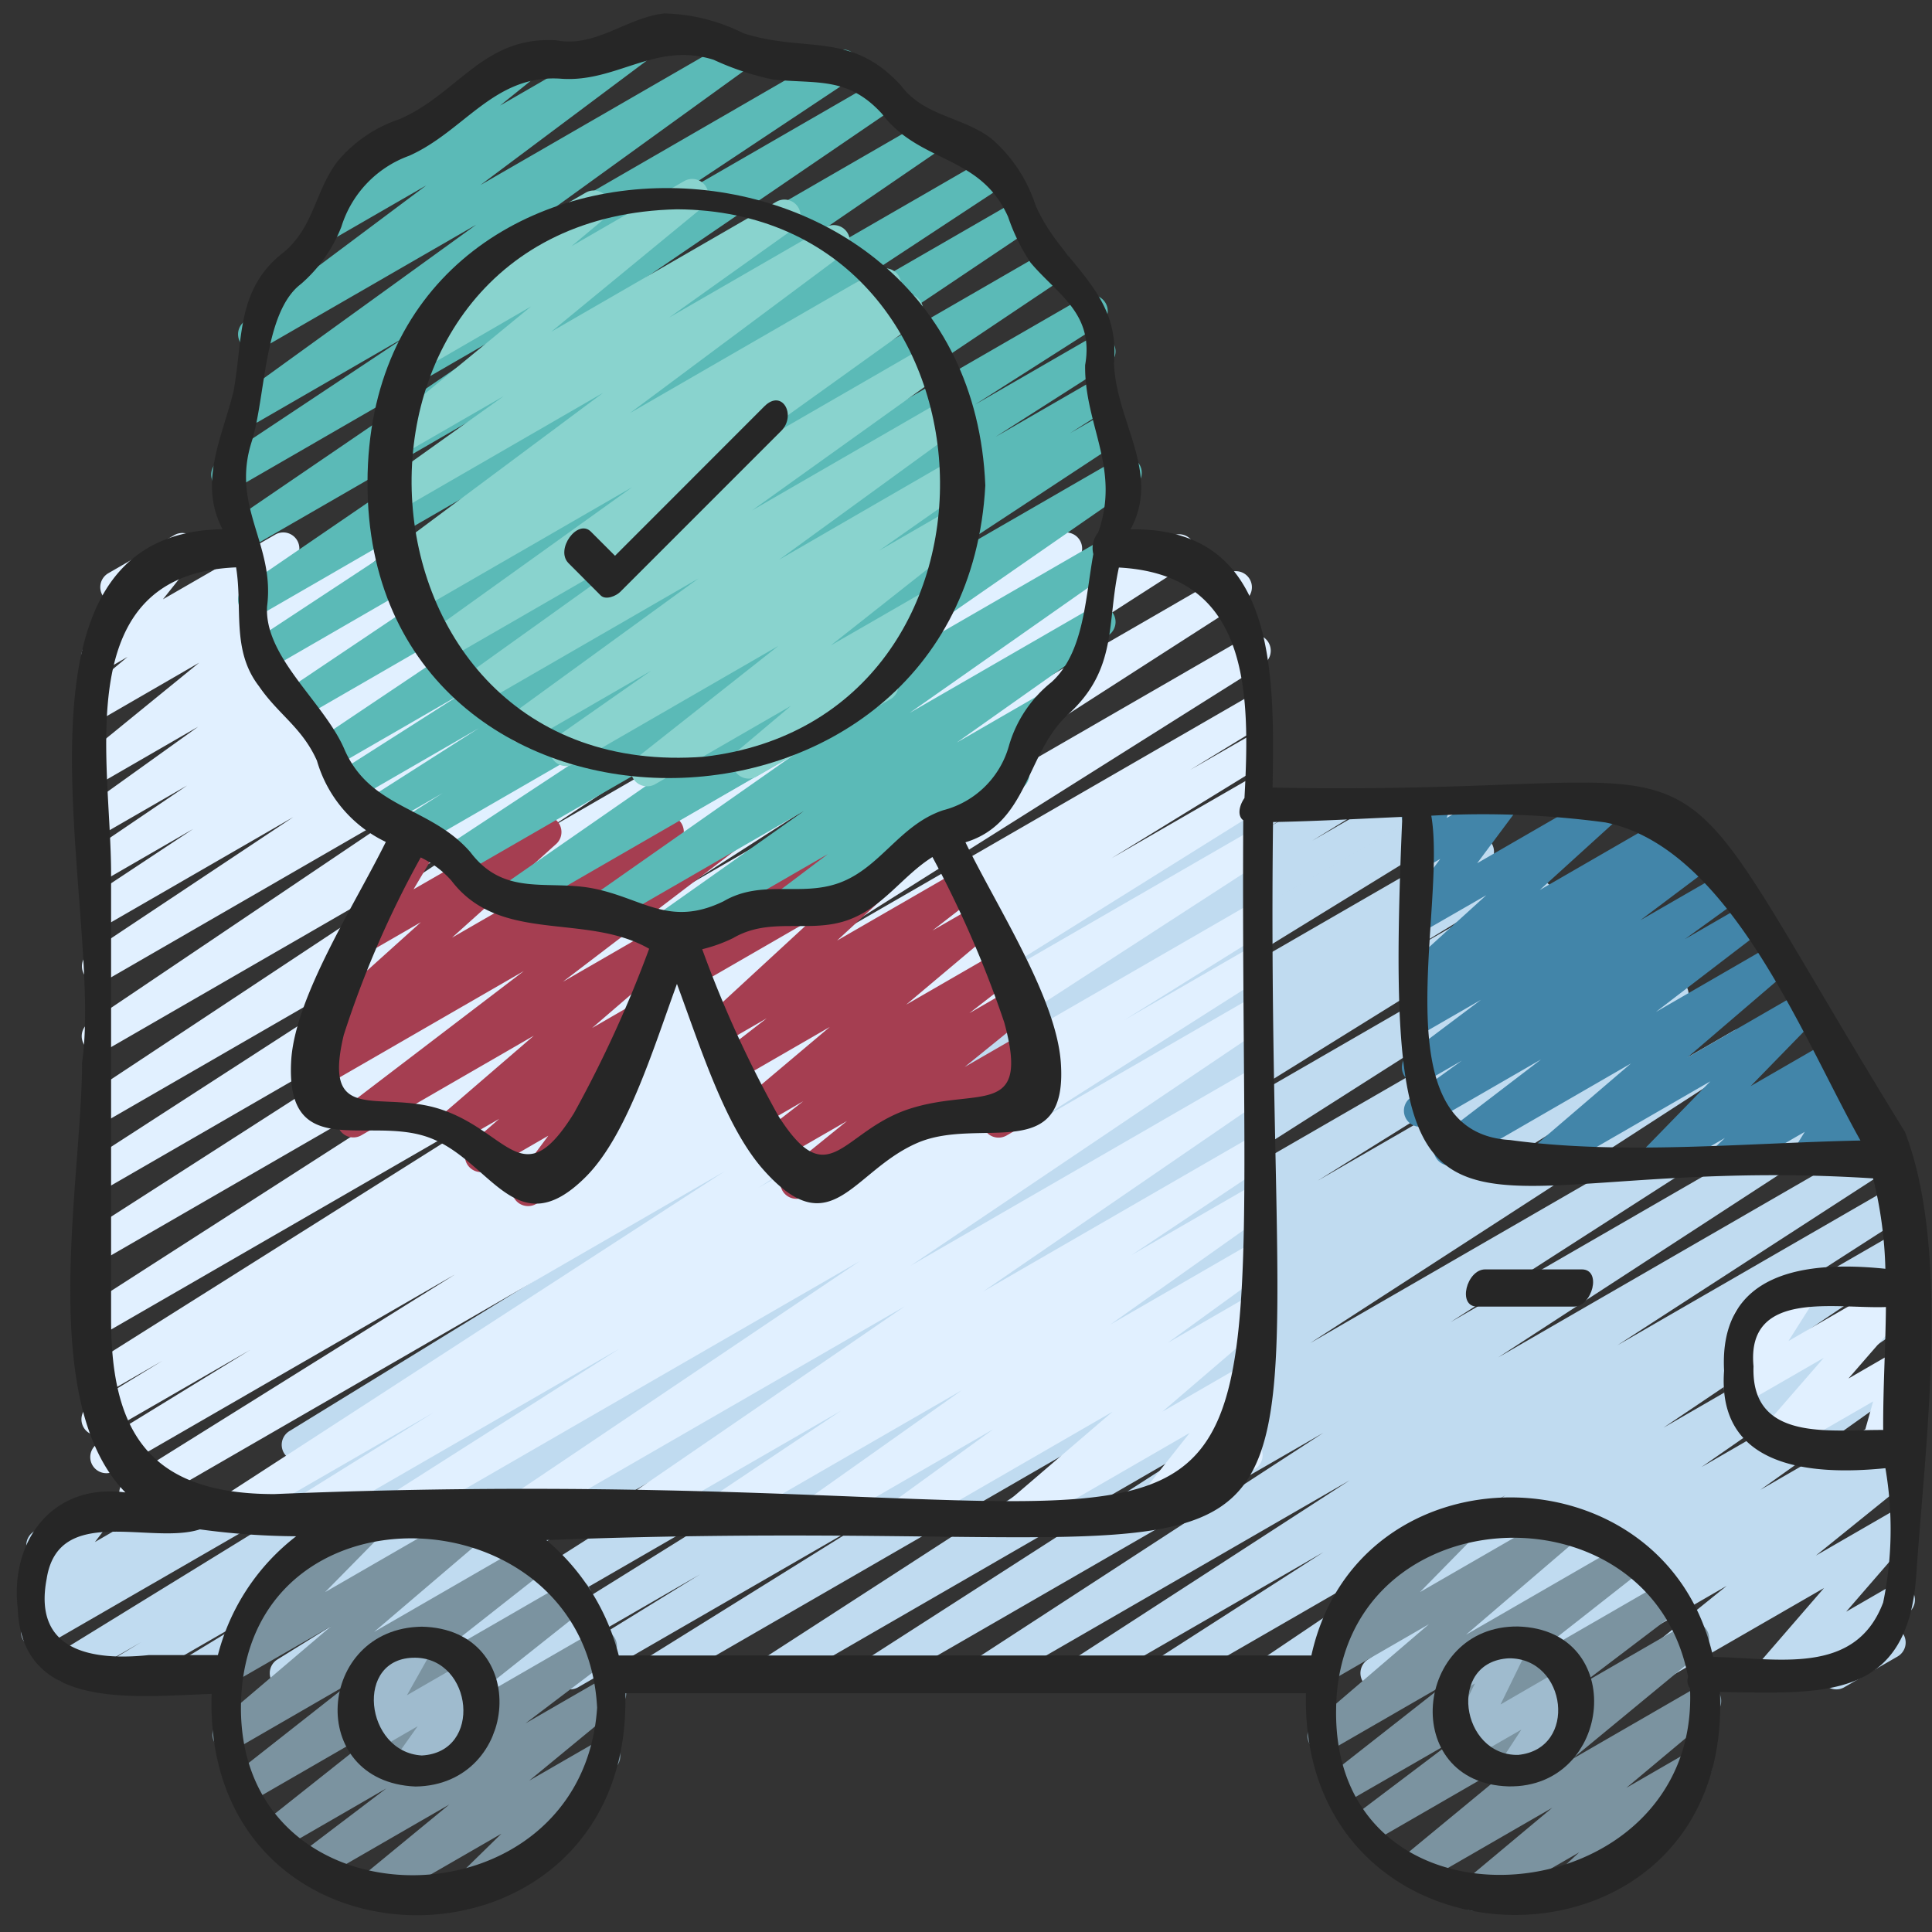<?xml version="1.0" encoding="UTF-8" standalone="no"?><!-- icon666.com - MILLIONS OF FREE VECTOR ICONS --><svg width="1024" height="1024" id="Icons" viewBox="0 0 60 60" xmlns="http://www.w3.org/2000/svg"><rect x="0" y="0" width="60" height="60" fill="#333333" stroke="none"/><path d="m3.744 52.47a.5.5 0 0 1 -.259-.928l.9-.544-2.045 1.18a.5.5 0 0 1 -.512-.859l11.972-7.366-12.4 7.158a.5.5 0 0 1 -.658-.144.5.5 0 0 1 .089-.667l.269-.23a.5.5 0 0 1 -.466-.8l.6-.789a.5.5 0 0 1 -.169-.925l1.661-.956a.5.5 0 0 1 .626.1.5.5 0 0 1 .021.634l-.425.555 2.248-1.3a.5.5 0 0 1 .575.813l-.109.093 38.776-22.383a.5.5 0 0 1 .512.859l-11.96 7.356 12.669-7.314a.5.5 0 0 1 .509.86l-.937.567 1.327-.765a.5.5 0 0 1 .509.859l-3.487 2.121 3.938-2.272a.5.5 0 0 1 .513.857l-12.431 7.719 13.207-7.625a.5.5 0 0 1 .518.854l-17.025 10.843 18.157-10.482a.5.5 0 0 1 .515.857l-10.05 6.261 10.763-6.213a.5.5 0 0 1 .512.859l-4.3 2.649 4.794-2.768a.5.5 0 0 1 .515.858l-7.182 4.47 7.792-4.5a.5.5 0 0 1 .522.853l-13.65 8.836 14.733-8.506a.5.5 0 0 1 .52.854l-10.891 7 11.79-6.805a.5.5 0 0 1 .522.851l-10.832 7.049 11.792-6.807a.5.5 0 0 1 .522.852l-8.613 5.579 8.489-4.9a.5.5 0 0 1 .52.853l-5.2 3.344 4.682-2.7a.5.5 0 0 1 .529.848l-7.593 5.117 7.062-4.08a.5.5 0 0 1 .535.843l-6.416 4.459 5.881-3.4a.5.5 0 0 1 .54.84l-4.59 3.266 4.05-2.337a.5.5 0 0 1 .533.844l-.647.446.114-.066a.5.5 0 0 1 .563.822l-2.889 2.333 2.326-1.343a.5.5 0 0 1 .628.76l-2.013 2.325 1.385-.8a.5.5 0 0 1 .631.757l-.465.545a.5.5 0 0 1 .047.889l-1.659.957a.5.5 0 0 1 -.63-.756l.065-.077-1.447.835a.5.5 0 0 1 -.628-.759l2.012-2.325-5.346 3.082a.5.5 0 0 1 -.564-.822l2.889-2.328-5.452 3.15a.5.5 0 0 1 -.533-.844l.646-.446-2.234 1.29a.5.5 0 0 1 -.54-.839l4.588-3.261-7.112 4.1a.5.5 0 0 1 -.535-.842l6.416-4.458-9.182 5.3a.5.5 0 0 1 -.53-.847l7.6-5.118-10.339 5.965a.5.5 0 0 1 -.521-.853l5.2-3.341-7.268 4.194a.5.5 0 0 1 -.521-.852l8.608-5.576-11.136 6.428a.5.5 0 0 1 -.522-.851l10.836-7.049-13.694 7.9a.5.5 0 0 1 -.52-.853l10.892-7-13.602 7.853a.5.5 0 0 1 -.522-.852l13.652-8.835-16.783 9.687a.5.5 0 0 1 -.517-.855l7.179-4.47-9.225 5.325a.5.5 0 0 1 -.513-.858l4.3-2.65-6.074 3.508a.5.5 0 0 1 -.515-.857l10.036-6.253-12.315 7.11a.5.5 0 0 1 -.519-.854l17.033-10.846-20.268 11.7a.5.5 0 0 1 -.514-.857l12.439-7.724-14.864 8.581a.5.5 0 0 1 -.51-.859l3.475-2.114-5.151 2.973a.5.5 0 0 1 -.25.07z" fill="#c0dbf0"/><path d="m9.249 45.37a.5.5 0 0 1 -.262-.926l13.268-8.15a.586.586 0 0 1 -.06-.079.5.5 0 0 1 .156-.681l12.926-8.362a.5.5 0 0 1 .25-.42l3.733-2.152a.5.5 0 0 1 .521.852l-.313.2 1.832-1.052a.5.5 0 0 1 .512.858l-1.057.65 2.617-1.511a.5.5 0 1 1 .5.865l-34.372 19.838a.494.494 0 0 1 -.251.07z" fill="#c0dbf0"/><path d="m9.432 47.47a.5.5 0 0 1 -.265-.925l4.308-2.684-6.134 3.539a.5.5 0 0 1 -.523-.852l15.687-10.172-18.052 10.424a.5.5 0 0 1 -.515-.857l10.2-6.369-10.579 6.107a.5.5 0 0 1 -.512-.859l4.723-2.9-4.485 2.586a.5.5 0 0 1 -.511-.86l2.269-1.387-1.763 1.017a.5.5 0 0 1 -.516-.855l14-8.819-13.484 7.784a.5.5 0 0 1 -.52-.854l17.652-11.342-17.132 9.891a.5.5 0 0 1 -.52-.854l15.7-10.079-15.18 8.765a.5.5 0 0 1 -.521-.852l13.425-8.681-12.904 7.449a.5.5 0 0 1 -.526-.85l12.571-8.317-12.045 6.953a.5.5 0 0 1 -.529-.847l10.522-7.089-9.993 5.769a.5.5 0 0 1 -.526-.848l6.355-4.227-5.829 3.365a.5.5 0 0 1 -.525-.849l3.245-2.147-2.72 1.571a.5.5 0 0 1 -.53-.846l3.062-2.075-2.532 1.46a.5.5 0 0 1 -.541-.838l3.416-2.448-2.875 1.661a.5.5 0 0 1 -.565-.821l3.47-2.827-2.9 1.677a.5.5 0 0 1 -.569-.818l1.246-1.04-.682.394a.5.5 0 0 1 -.641-.744l1.05-1.321a.5.5 0 0 1 -.327-.926l2.049-1.183a.5.5 0 0 1 .642.744l-.993 1.248 3.491-2.012a.5.5 0 0 1 .569.817l-1.25 1.037 3.216-1.854a.5.5 0 0 1 .565.82l-3.469 2.824 6.318-3.644a.5.5 0 0 1 .541.839l-3.417 2.447 5.691-3.286a.5.5 0 0 1 .531.846l-3.057 2.073 5.056-2.919a.5.5 0 0 1 .525.849l-3.252 2.151 5.2-3a.5.5 0 0 1 .527.848l-6.353 4.225 8.782-5.073a.5.5 0 0 1 .53.847l-10.527 7.09 13.752-7.937a.5.5 0 0 1 .527.849l-12.57 8.317 15.877-9.166a.5.5 0 0 1 .522.852l-13.422 8.677 16.392-9.464a.5.5 0 0 1 .521.854l-15.7 10.081 16.962-9.8a.5.5 0 0 1 .52.853l-17.653 11.347 17.715-10.228a.5.5 0 0 1 .516.856l-14 8.818 13.484-7.783a.5.5 0 0 1 .51.859l-2.271 1.389 1.761-1.011a.5.5 0 0 1 .511.858l-4.708 2.893 4.2-2.421a.5.5 0 0 1 .514.856l-10.2 6.37 9.688-5.593a.5.5 0 0 1 .522.853l-15.696 10.174 15.169-8.758a.5.5 0 0 1 .514.857l-4.309 2.685 3.8-2.191a.5.5 0 0 1 .518.855l-7.334 4.662 6.811-3.932a.5.5 0 0 1 .529.848l-10.973 7.395 10.444-6.03a.5.5 0 0 1 .533.845l-8.726 5.987 8.193-4.729a.5.5 0 0 1 .528.848l-4.1 2.741 3.569-2.06a.5.5 0 0 1 .539.841l-4.78 3.385 4.244-2.449a.5.5 0 0 1 .543.838l-3 2.177 2.461-1.421a.5.5 0 0 1 .575.813l-3.2 2.743 2.626-1.516a.5.5 0 0 1 .641.743l-1.712 2.159.826-.476a.5.5 0 0 1 .5.865l-3.1 1.787a.5.5 0 0 1 -.642-.743l1.709-2.159-5.023 2.9a.5.5 0 0 1 -.575-.812l3.2-2.744-6.159 3.556a.5.5 0 0 1 -.543-.838l3-2.176-5.218 3.014a.5.5 0 0 1 -.539-.84l4.779-3.384-7.318 4.224a.5.5 0 0 1 -.529-.848l4.1-2.742-6.222 3.59a.5.5 0 0 1 -.533-.844l8.733-5.987-11.841 6.831a.5.5 0 0 1 -.53-.847l10.971-7.387-14.266 8.234a.5.5 0 0 1 -.519-.854l7.328-4.665-9.561 5.519a.5.5 0 0 1 -.25.07z" fill="#e1f0ff"/><path d="m47.984 36.47a.5.5 0 0 1 -.325-.88l2.993-2.564-5.382 3.108a.5.5 0 0 1 -.554-.829l3.145-2.405-3.512 2.027a.5.5 0 0 1 -.543-.838l1.594-1.151-1.115.642a.5.5 0 0 1 -.551-.832l2.262-1.7-1.711.987a.5.5 0 0 1 -.543-.838l.434-.313a.5.5 0 0 1 -.477-.85l2.46-2.234-1.879 1.082a.5.5 0 0 1 -.651-.732l1.1-1.476-.449.259a.5.5 0 0 1 -.723-.594l.2-.6a.49.49 0 0 1 -.164-.171.5.5 0 0 1 .183-.683l.5-.288a.5.5 0 0 1 .724.594l-.072.211 1.394-.8a.5.5 0 0 1 .652.731l-1.1 1.476 3.826-2.209a.5.5 0 0 1 .586.8l-2.466 2.239 4.235-2.445a.5.5 0 0 1 .543.838l-.322.232.377-.217a.5.5 0 0 1 .551.832l-2.262 1.7 2.43-1.4a.5.5 0 0 1 .543.838l-1.589 1.148 1.69-.975a.5.5 0 0 1 .553.829l-3.146 2.41 3.4-1.965a.5.5 0 0 1 .575.812l-2.994 2.565 3.342-1.929a.5.5 0 0 1 .608.781l-1.985 2.037 2.318-1.338a.5.5 0 0 1 .595.795l-.275.261.259-.148a.5.5 0 0 1 .675.7l-.342.555.338-.2a.5.5 0 0 1 .743.342l.1.558a.5.5 0 0 1 .25.933l-.377.217a.5.5 0 0 1 -.742-.341l-.089-.49-1.44.831a.5.5 0 0 1 -.676-.7l.342-.555-2.158 1.25a.5.5 0 0 1 -.595-.8l.274-.26-1.83 1.06a.5.5 0 0 1 -.608-.781l1.985-2.037-4.882 2.818a.493.493 0 0 1 -.25.07z" fill="#4285a9"/><path d="m58.285 45.47a.491.491 0 0 1 -.306-.106.5.5 0 0 1 -.175-.529l.368-1.313-2.851 1.646a.5.5 0 0 1 -.628-.761l1.946-2.238-2.352 1.356a.5.5 0 0 1 -.61-.086.5.5 0 0 1 -.063-.614l.863-1.363a.5.5 0 0 1 -.594-.224.5.5 0 0 1 .182-.682l1.657-.956a.5.5 0 0 1 .673.7l-.852 1.346 3.179-1.834a.5.5 0 0 1 .628.76l-1.945 2.239 1.33-.768a.5.5 0 0 1 .732.567l-.407 1.453a.5.5 0 0 1 .187.928l-.712.411a.5.5 0 0 1 -.25.068z" fill="#e1f0ff"/><path d="m45.759 59.339a.5.5 0 0 1 -.321-.884l2.768-2.313-4.094 2.363a.5.5 0 0 1 -.568-.818l4.086-3.372-5.006 2.89a.5.5 0 0 1 -.552-.831l3.072-2.321-3.3 1.9a.5.5 0 0 1 -.559-.826l3.615-2.837-3.548 2.048a.5.5 0 0 1 -.575-.813l3.6-3.084-2.958 1.708a.5.5 0 0 1 -.607-.783l1.944-1.978a.506.506 0 0 1 -.519-.243.5.5 0 0 1 .183-.683l2.935-1.7a.5.5 0 0 1 .607.783l-1.865 1.9 4.456-2.572a.5.5 0 0 1 .575.812l-3.6 3.083 4.953-2.859a.5.5 0 0 1 .559.826l-3.619 2.843 4.216-2.434a.5.5 0 0 1 .551.831l-3.063 2.325 3.2-1.848a.5.5 0 0 1 .569.819l-4.085 3.37 3.9-2.252a.5.5 0 0 1 .57.816l-2.77 2.317 1.915-1.106a.5.5 0 0 1 .589.8l-1.533 1.414a.5.5 0 0 1 .1.908l-2.934 1.7a.5.5 0 0 1 -.589-.8l.986-.912-3.03 1.749a.493.493 0 0 1 -.254.064z" fill="#7b93a0"/><path d="m47.026 55.468a.5.5 0 0 1 -.419-.774l.64-.979-1.566.9a.5.5 0 0 1 -.7-.652l.824-1.682-.239.137a.5.5 0 0 1 -.5-.865l1.658-.957a.5.5 0 0 1 .7.652l-.824 1.686 1.96-1.134a.5.5 0 0 1 .669.706l-.665 1.017a.5.5 0 0 1 .37.918l-1.658.956a.49.49 0 0 1 -.25.071z" fill="#9fbbce"/><path d="m14.392 59.3a.5.5 0 0 1 -.35-.858l1.53-1.495-3.883 2.241a.5.5 0 0 1 -.567-.818l2.831-2.329-4.047 2.337a.5.5 0 0 1 -.552-.831l2.646-2.008-3.209 1.854a.5.5 0 0 1 -.561-.825l4.019-3.189-4.417 2.55a.5.5 0 0 1 -.56-.825l3.634-2.859-3.556 2.055a.5.5 0 0 1 -.575-.814l3.514-2.986-2.868 1.652a.5.5 0 0 1 -.607-.783l1.946-1.982a.5.5 0 0 1 -.337-.925l2.935-1.7a.5.5 0 0 1 .607.783l-1.869 1.9 4.463-2.576a.5.5 0 0 1 .574.813l-3.515 2.998 4.834-2.79a.5.5 0 0 1 .56.825l-3.63 2.855 4.239-2.447a.5.5 0 0 1 .561.824l-4.021 3.192 4.251-2.454a.5.5 0 0 1 .552.831l-2.646 2.005 2.382-1.374a.5.5 0 0 1 .568.819l-2.833 2.334 2.081-1.2a.5.5 0 0 1 .6.79l-1.761 1.721a.5.5 0 0 1 .222.932l-2.934 1.7a.493.493 0 0 1 -.251.057z" fill="#7b93a0"/><path d="m12.643 55.435a.5.5 0 0 1 -.408-.79l.736-1.035-1.415.817a.5.5 0 0 1 -.686-.678l.772-1.37-.076.043a.5.5 0 0 1 -.5-.865l1.658-.957a.5.5 0 0 1 .685.677l-.771 1.37 1.821-1.05a.5.5 0 0 1 .657.722l-.736 1.035.224-.128a.5.5 0 1 1 .5.865l-2.211 1.276a.493.493 0 0 1 -.25.068z" fill="#9fbbce"/><path d="m28.768 35.33a.5.5 0 0 1 -.25-.933l3.464-2a.5.5 0 0 1 .677.694l-.288.472a.5.5 0 0 1 .219.932l-1.328.768a.5.5 0 0 1 -.677-.694l.2-.326-1.766 1.02a.5.5 0 0 1 -.251.067z" fill="#a53e51"/><path d="m24.733 37.23a.5.5 0 0 1 -.315-.888l1.887-1.529-2.046 1.18a.5.5 0 0 1 -.557-.828l1.244-.965-1.189.687a.5.5 0 0 1 -.572-.815l2.584-2.178-2.669 1.541a.5.5 0 0 1 -.557-.829l1.267-.981-1.214.7a.5.5 0 0 1 -.589-.8l3.274-3.018-3.5 2.02a.5.5 0 0 1 -.562-.823l.164-.13-.027.015a.5.5 0 1 1 -.5-.865l5.773-3.333a.5.5 0 0 1 .562.823l-.163.13 1.654-.954a.5.5 0 0 1 .589.8l-3.275 3.02 3.671-2.119a.5.5 0 0 1 .557.828l-1.266.98 1.2-.69a.5.5 0 0 1 .573.814l-2.588 2.177 2.649-1.529a.5.5 0 0 1 .557.828l-1.245.966 1.175-.679a.5.5 0 0 1 .566.821l-1.887 1.53 1.875-1.082a.5.5 0 1 1 .5.865l-7.35 4.243a.491.491 0 0 1 -.25.067z" fill="#a53e51"/><path d="m16.4 37.456a.5.5 0 0 1 -.4-.8l1.028-1.385-1.838 1.062a.5.5 0 0 1 -.579-.81l.891-.775-1.217.7a.5.5 0 0 1 -.576-.811l2.87-2.473-5.359 3.095a.5.5 0 0 1 -.553-.83l5.6-4.272-6.444 3.72a.5.5 0 0 1 -.532-.846l.877-.6a.468.468 0 0 1 -.412-.207.5.5 0 0 1 .07-.666l3.246-2.919-1.386.8a.5.5 0 0 1 -.68-.687l1.3-2.188a.529.529 0 0 1 -.082-.105.5.5 0 0 1 .183-.684l.669-.386a.5.5 0 0 1 .68.689l-.913 1.54 3.857-2.218a.5.5 0 0 1 .584.8l-3.246 2.92 6.455-3.726a.5.5 0 0 1 .532.845l-.178.121 1.677-.967a.5.5 0 0 1 .553.83l-5.6 4.269 3.205-1.85a.5.5 0 0 1 .576.811l-2.869 2.472 1.088-.629a.5.5 0 0 1 .579.809l-1.18 1.028a.5.5 0 0 1 .389.8l-1.353 1.821a.5.5 0 0 1 .035.884l-1.3.753a.489.489 0 0 1 -.247.065z" fill="#a53e51"/><path d="m20.534 29.433a.5.5 0 0 1 -.289-.909l4.716-3.334-6.019 3.475a.5.5 0 0 1 -.537-.842l6.275-4.4-8.617 4.974a.5.5 0 0 1 -.535-.844l9.244-6.413-10.362 5.978a.5.5 0 0 1 -.525-.85l6.108-4.022-6.9 3.983a.5.5 0 0 1 -.518-.854l1.175-.746-1.875 1.082a.5.5 0 0 1 -.519-.855l3.508-2.238-3.864 2.232a.5.5 0 0 1 -.52-.85l3.9-2.485-3.875 2.237a.5.5 0 0 1 -.528-.848l10.134-6.8-10.6 6.121a.5.5 0 0 1 -.529-.848l10.17-6.827-10.8 6.238a.5.5 0 0 1 -.525-.85l8.616-5.67-8.3 4.794a.5.5 0 0 1 -.532-.846l10.375-7.1-10.269 5.923a.5.5 0 0 1 -.532-.846l9.052-6.175-8.937 5.161a.5.5 0 0 1 -.526-.849l5.858-3.892-4.6 2.656a.5.5 0 0 1 -.543-.838l7.3-5.277-6.646 3.835a.5.5 0 0 1 -.55-.833l5.647-4.225-2.824 1.63a.5.5 0 0 1 -.563-.823l4.031-3.243a.5.5 0 0 1 .2-.642l2.137-1.234a.5.5 0 0 1 .563.823l-1.255 1.012 4.491-2.591a.5.5 0 0 1 .549.833l-5.646 4.224 7.824-4.516a.5.5 0 0 1 .543.837l-7.3 5.278 9.941-5.744a.5.5 0 0 1 .526.849l-5.857 3.894 6.659-3.843a.5.5 0 0 1 .532.846l-9.052 6.175 10.037-5.794a.5.5 0 0 1 .533.845l-10.377 7.1 11.832-6.83a.5.5 0 0 1 .524.85l-8.612 5.667 8.824-5.091a.5.5 0 0 1 .528.847l-10.175 6.828 10.656-6.152a.5.5 0 0 1 .528.848l-10.137 6.795 10.758-6.208a.5.5 0 0 1 .519.854l-3.9 2.487 3.623-2.091a.5.5 0 0 1 .519.854l-3.5 2.236 2.976-1.717a.5.5 0 0 1 .517.854l-1.18.75 1.013-.585a.5.5 0 0 1 .526.851l-6.111 4.022 6.047-3.49a.5.5 0 0 1 .535.844l-9.245 6.414 7.986-4.61a.5.5 0 0 1 .537.842l-6.271 4.4 5.646-3.259a.5.5 0 0 1 .539.841l-4.72 3.337 2.529-1.46a.5.5 0 0 1 .551.832l-1.555 1.173a.5.5 0 0 1 .487.873l-7.026 4.056a.5.5 0 0 1 -.55-.832l1.56-1.178-4.922 2.841a.5.5 0 0 1 -.254.068z" fill="#5bbab7"/><path d="m20.093 24.419a.5.5 0 0 1 -.31-.893l4.387-3.465-6.344 3.663a.5.5 0 0 1 -.536-.843l2.935-2.053-3.776 2.18a.5.5 0 0 1 -.544-.837l5.786-4.206-6.713 3.876a.5.5 0 0 1 -.541-.841l6.034-4.318-6.617 3.818a.5.5 0 0 1 -.541-.839l6.321-4.532-6.626 3.825a.5.5 0 0 1 -.525-.851l.44-.289-.272.157a.5.5 0 0 1 -.548-.834l6.626-4.937-6.429 3.714a.5.5 0 0 1 -.54-.84l3.886-2.774-3.275 1.889a.5.5 0 0 1 -.567-.819l4.688-3.853-3.251 1.883a.5.5 0 0 1 -.57-.817l1.968-1.645a.49.49 0 0 1 -.222-.2.5.5 0 0 1 .183-.682l3.592-2.074a.5.5 0 0 1 .571.816l-1.017.85 3.5-2.023a.5.5 0 0 1 .567.82l-4.69 3.855 6.991-4.036a.5.5 0 0 1 .54.84l-3.872 2.758 4.863-2.806a.5.5 0 0 1 .548.834l-6.629 4.938 7.683-4.435a.5.5 0 0 1 .524.85l-.448.295.6-.346a.5.5 0 0 1 .541.839l-6.318 4.531 6.7-3.867a.5.5 0 0 1 .541.839l-6.032 4.318 6.084-3.513a.5.5 0 0 1 .543.837l-5.786 4.206 5.504-3.182a.5.5 0 0 1 .536.843l-2.936 2.057 2.332-1.346a.5.5 0 0 1 .559.825l-4.391 3.466 3.126-1.8a.5.5 0 0 1 .572.815l-2.048 1.727a.5.5 0 0 1 .2.93l-4.153 2.4a.5.5 0 0 1 -.572-.814l1.637-1.381-4.216 2.433a.5.5 0 0 1 -.253.064z" fill="#89d3ce"/><g fill="#262626"><path d="m30.6 15.075c-.5-12.129-19.161-12.464-19.187-.089-.026 12.23 18.53 12.214 19.187.089zm-9.576-8.575c10.4.066 11.073 15.8.852 17-11.541.894-12.394-16.741-.852-17z"/><path d="m59.158 35.149c-8.485-13.764-4.188-10.379-19.637-10.69.059-3.546.136-8.095-4.411-8.019.953-1.767-.451-3.332-.515-5.168.212-2.264-1.64-3.053-2.436-4.9a4.6 4.6 0 0 0 -1.377-2.072c-.9-.684-2.072-.679-2.8-1.641-1.542-1.7-2.953-1.009-4.891-1.625a5.757 5.757 0 0 0 -2.459-.616c-1.159.122-2.143 1.072-3.353.834-2.264-.139-3.036 1.648-4.871 2.448a4.262 4.262 0 0 0 -1.924 1.31c-.7.917-.717 1.993-1.643 2.8-1.515 1.143-1.286 2.712-1.59 4.349-.351 1.43-1.1 2.823-.341 4.276-7.327.126-3.665 11.758-4.361 16.561 0 3.62-1.423 10.521 1.345 13.353-2.27-.297-3.594 1.513-3.342 3.616.126 3.189 3.648 2.715 6.021 2.641-.307 9.208 13.092 9.127 12.846-.021h21.139c-.221 9.175 13.267 9.2 12.856-.039 3.233.046 5.846.279 6.1-3.67.26-3.909 1.086-10.003-.356-13.727zm-.674 9.26c-1.634-.013-4.11.387-4.027-1.977-.229-2.4 2.555-1.779 4.112-1.841-.011 1.248-.092 2.526-.085 3.818zm-8.631-18.868c3.859.772 6.117 6.659 7.925 9.879-3.58.074-7.4.462-10.886-.016-4.069-.234-1.946-7.178-2.442-10.072a28.494 28.494 0 0 1 5.403.209zm-42.037-11.824c.444-1.417.37-4.022 1.534-4.9a4.548 4.548 0 0 0 1.25-1.769 3.423 3.423 0 0 1 2.108-2.211c1.709-.761 2.628-2.518 4.678-2.395 1.744.149 2.96-1.166 4.78-.584a8.6 8.6 0 0 0 1.839.612c1.364.141 2.327-.1 3.388 1.066 1.17 1.549 3.049 1.255 3.915 3.2a6.089 6.089 0 0 0 .692 1.414c.824.985 1.986 1.572 1.7 3.187-.028 1.86 1.112 3.209.405 5.2a.766.766 0 0 0 -.151.67c-.254 1.415-.292 3.063-1.3 3.979a3.918 3.918 0 0 0 -1.321 1.977 2.86 2.86 0 0 1 -2.043 2c-1.358.454-1.955 1.809-3.254 2.266-1.192.42-2.395-.124-3.563.56-1.69.822-2.514-.1-4.064-.4-1.407-.271-2.747.27-3.8-1.123-1.231-1.421-3.113-1.338-3.915-3.2-.624-1.453-2.494-2.859-2.4-4.434.252-1.932-1.127-3.083-.478-5.115zm6.2 13.628c1.509 1.99 4.177.988 6.144 2.12a37.122 37.122 0 0 1 -2.336 5.107c-1.582 2.543-2.005.606-4.1-.109-1.9-.65-3.732.545-3.049-2.318a30.746 30.746 0 0 1 2.391-5.516 3.019 3.019 0 0 1 .95.716zm8.754 1.787c1.156-.676 2.366-.131 3.564-.559 1.1-.394 1.69-1.374 2.624-1.957a33.283 33.283 0 0 1 2.232 5.142c.818 3.006-.842 1.982-2.972 2.687-2.08.69-2.468 2.678-4.037.224a35.2 35.2 0 0 1 -2.373-5.19 4.7 4.7 0 0 0 .962-.347zm-15.438-11.512c.209 1.27-.15 2.578.711 3.692.6.879 1.339 1.279 1.8 2.312a4.031 4.031 0 0 0 2.139 2.523c-.989 2-2.833 4.831-2.94 6.812-.168 3.144 2.366 1.693 4.249 2.357 1.958.69 2.717 3.415 4.9 1.233 1.278-1.278 2.085-3.944 2.832-5.993.741 2 1.51 4.466 2.71 5.8 2.1 2.341 2.744 0 4.769-.867 1.947-.831 4.67.716 4.443-2.489-.143-2.027-1.989-4.834-2.962-6.842 1.951-.59 1.874-2.761 3.181-3.965 1.555-1.41 1.2-2.836 1.584-4.568 4.079.219 4.078 3.892 3.9 7.158-.172.246-.223.558-.038.691-.156 28.149 3.29 19.55-30.094 20.926-3.81 0-5.066-1.852-5.066-5.423v-13.842c0-3.529-1.329-9.3 3.882-9.515zm-2.708 33.78c-1.748.184-3.606-.113-3.175-2.367.363-2.341 3.242-1.046 4.759-1.537a23.048 23.048 0 0 0 2.99.214 6.783 6.783 0 0 0 -2.431 3.69zm2.859 1.569c.091-7.15 10.713-6.72 11.061.068-.467 6.915-11.136 6.974-11.061-.066zm34.011.138c.051-6.677 9.746-7.2 10.931-1.03a.381.381 0 0 0 .06.357c.315 7.066-11.085 8.105-10.991.675zm16.988-3.337c-.867 2.294-3.3 1.715-5.279 1.689-1.451-6.538-11.02-6.66-12.477-.046h-21.51a6.9 6.9 0 0 0 -2.247-3.584c27.009-1.046 22.241 4.988 22.566-22.3 1.305-.023 2.655-.1 4.015-.16-.69 15.78 1.389 10.372 14.622 11.227a12.927 12.927 0 0 1 .38 2.807c-2.454-.255-5.173.072-5.009 3.166-.226 3.015 2.694 3.263 5.01 3.027a11.226 11.226 0 0 1 -.071 4.176z"/><path d="m47.139 50.512c-3.239-.032-3.7 4.864-.288 4.966 3.241.054 3.724-4.868.288-4.966zm.008 3.988c-1.784.034-2.219-2.9-.286-3 1.805-.013 2.154 2.818.286 3z"/><path d="m13.1 50.518c-3.277.05-3.621 4.816-.2 4.964 3.258-.038 3.63-4.891.2-4.964zm0 4c-1.773-.1-2.115-3.061-.2-3.036 1.784.023 2.107 2.933.2 3.036z"/><path d="m18.653 18.49c.159.159.482.018.609-.109l5-5c.479-.479.034-1.32-.524-.762l-4.638 4.641-.75-.75c-.411-.41-1.119.554-.694.98z"/><path d="m49.123 39.422h-3c-.573 0-.879 1.156-.246 1.156h3c.573 0 .879-1.156.246-1.156z"/></g></svg>